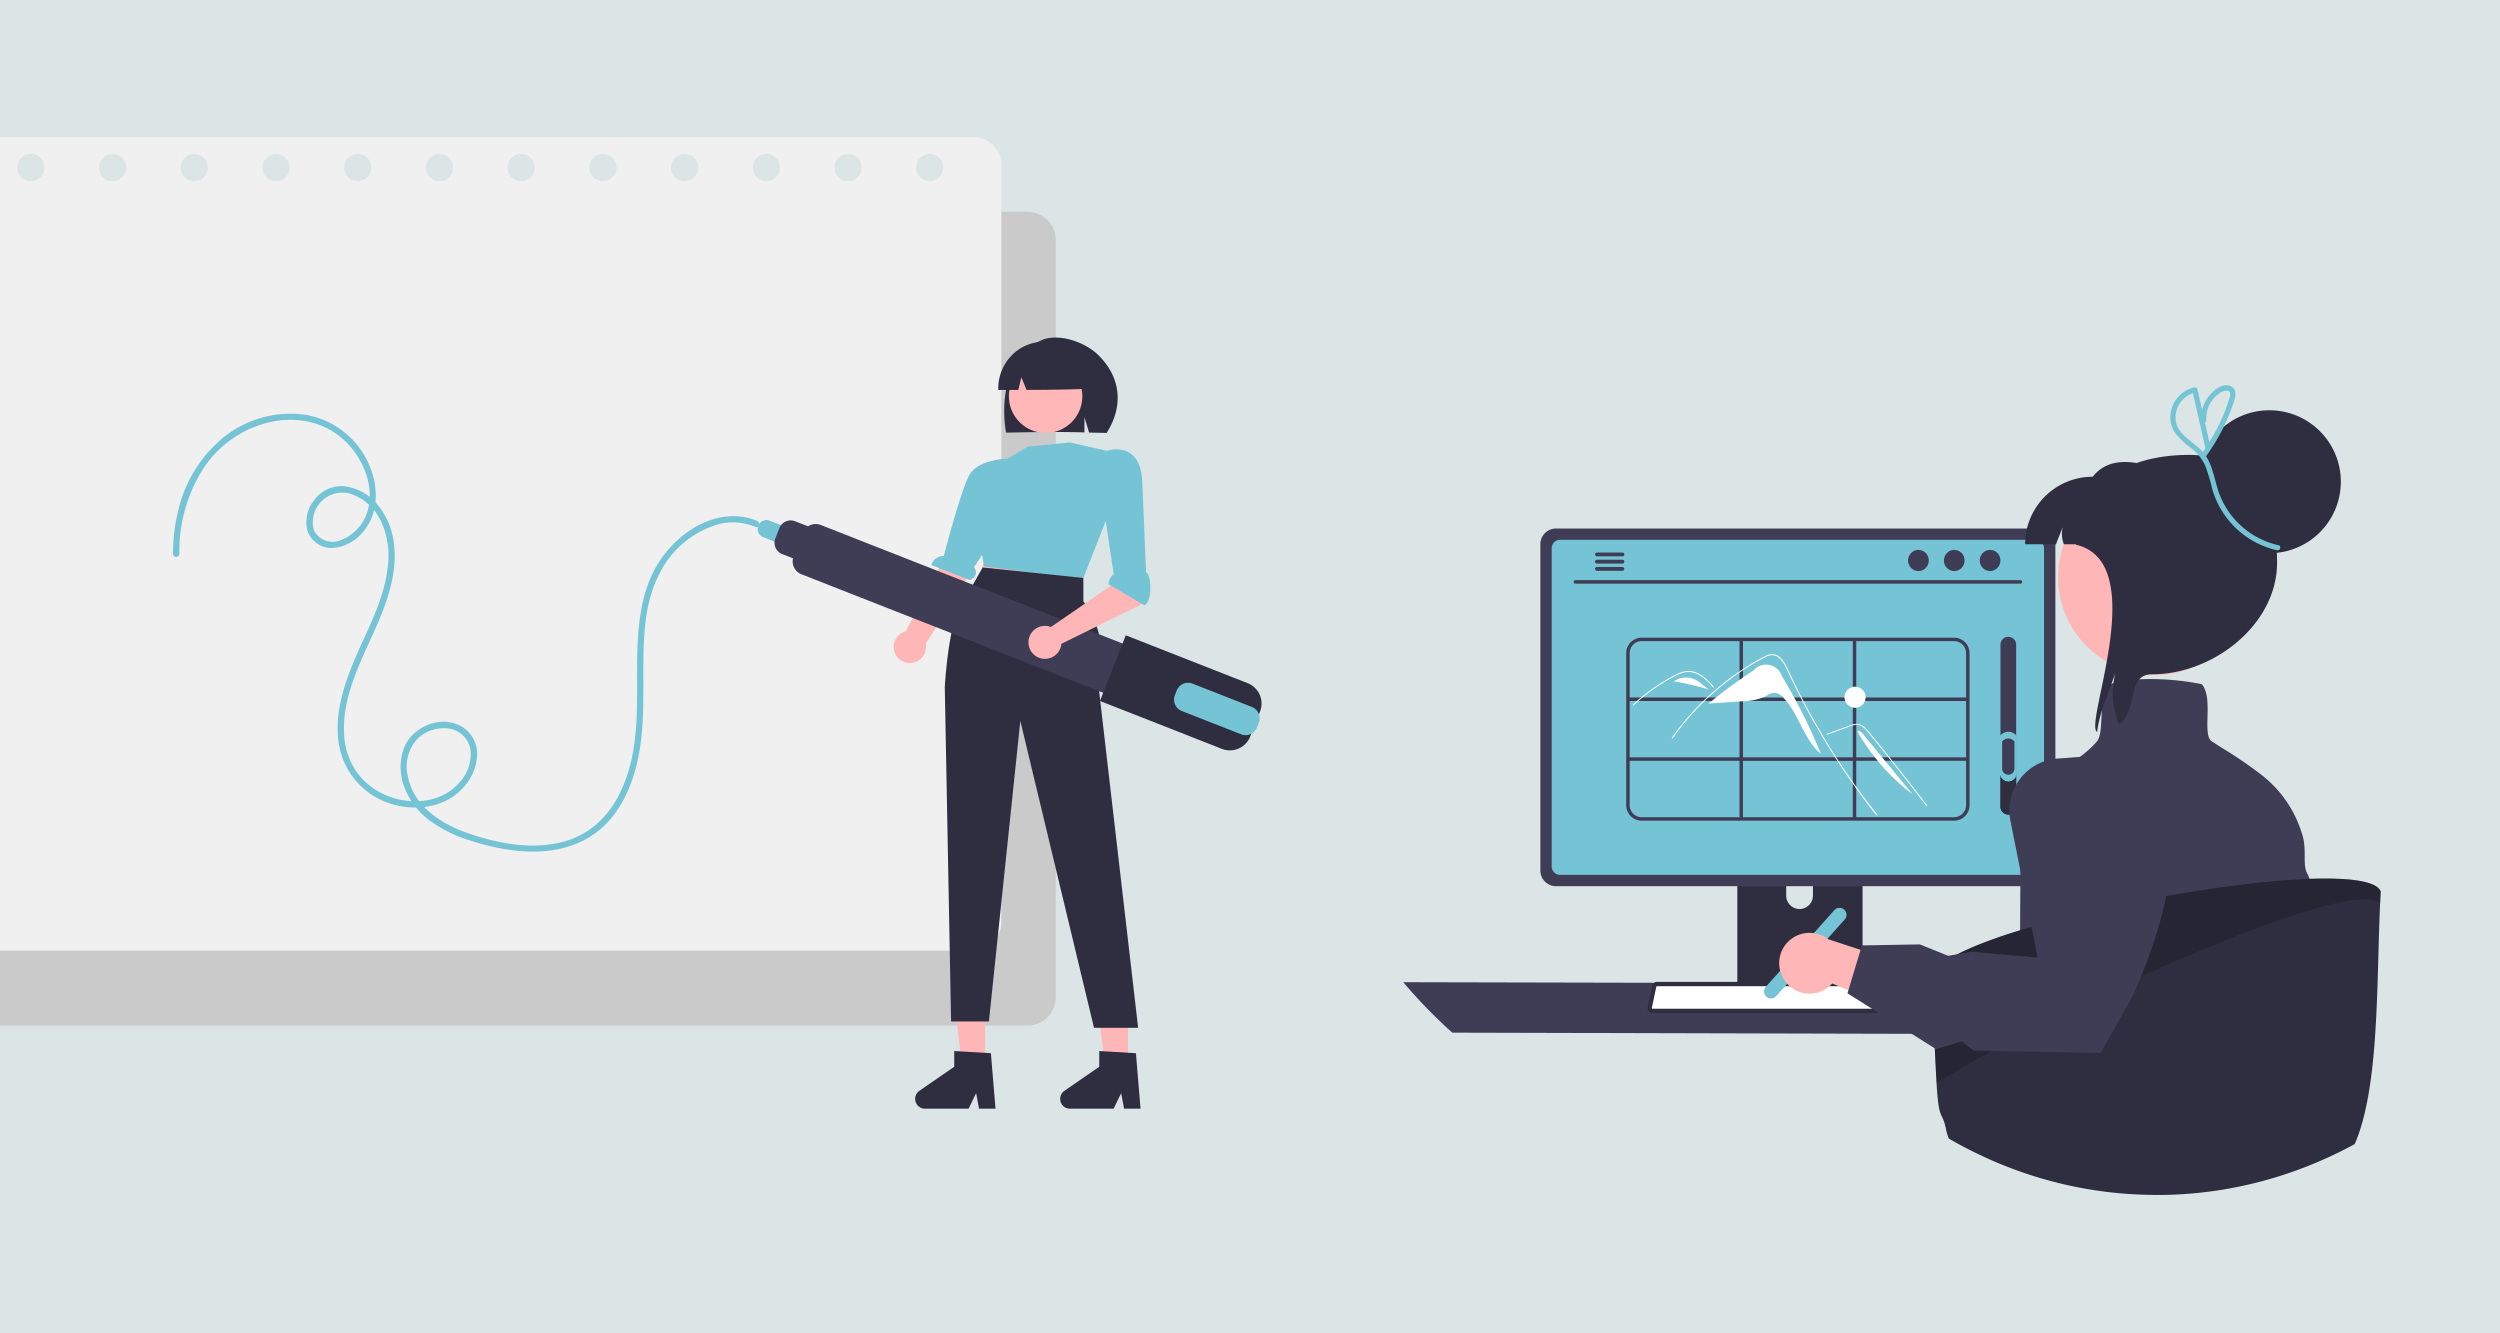 <svg xmlns="http://www.w3.org/2000/svg" xmlns:xlink="http://www.w3.org/1999/xlink" width="345" height="184" viewBox="0 0 345 184">
  <defs>
    <clipPath id="clip-path">
      <rect id="長方形_1211" data-name="長方形 1211" width="345" height="184" transform="translate(15 101)" fill="#dce5e6"/>
    </clipPath>
  </defs>
  <g id="グループ_808" data-name="グループ 808" transform="translate(-8097 -2362.471)">
    <rect id="長方形_1210" data-name="長方形 1210" width="345" height="184" transform="translate(8097 2362.471)" fill="#dce5e6"/>
    <g id="マスクグループ_559" data-name="マスクグループ 559" transform="translate(8082 2261.471)" clip-path="url(#clip-path)">
      <path id="パス_6310" data-name="パス 6310" d="M454.976,236.787H309.585a3.894,3.894,0,0,0-3.894,3.894V345.193a3.894,3.894,0,0,0,3.894,3.894H454.976a3.894,3.894,0,0,0,3.894-3.894V240.681a3.894,3.894,0,0,0-3.894-3.894Zm-141.3,6.108a1.88,1.88,0,1,1,1.879-1.88,1.88,1.88,0,0,1-1.879,1.88Zm11.277,0a1.88,1.88,0,1,1,1.88-1.88A1.88,1.88,0,0,1,324.956,242.9Zm11.277,0a1.88,1.88,0,1,1,1.879-1.88A1.88,1.88,0,0,1,336.233,242.9Zm11.277,0a1.88,1.88,0,1,1,1.88-1.88,1.879,1.879,0,0,1-1.88,1.88Zm11.277,0a1.88,1.88,0,1,1,1.88-1.88,1.88,1.88,0,0,1-1.88,1.88Zm11.277,0a1.88,1.88,0,1,1,1.879-1.88A1.88,1.88,0,0,1,370.064,242.9Zm11.277,0a1.88,1.88,0,1,1,1.88-1.88,1.879,1.879,0,0,1-1.88,1.88Zm11.277,0a1.88,1.88,0,1,1,1.88-1.88,1.88,1.88,0,0,1-1.88,1.88Zm11.277,0a1.88,1.88,0,1,1,1.879-1.88,1.88,1.88,0,0,1-1.879,1.88Zm11.277,0a1.88,1.88,0,1,1,1.879-1.88A1.88,1.88,0,0,1,415.172,242.9Zm11.277,0a1.88,1.88,0,1,1,1.879-1.88,1.88,1.88,0,0,1-1.879,1.88Zm11.277,0a1.88,1.88,0,1,1,1.879-1.88,1.88,1.88,0,0,1-1.879,1.88Zm11.277,0a1.88,1.88,0,1,1,1.879-1.88A1.879,1.879,0,0,1,449,242.9Z" transform="translate(-298.173 -106.554)" fill="#cacaca"/>
      <path id="パス_6311" data-name="パス 6311" d="M429.056,201.147H283.665a3.894,3.894,0,0,0-3.894,3.894V309.553a3.894,3.894,0,0,0,3.894,3.894H429.056a3.894,3.894,0,0,0,3.894-3.894V205.041a3.894,3.894,0,0,0-3.894-3.894Zm-141.3,6.108a1.88,1.88,0,1,1,1.879-1.88,1.88,1.88,0,0,1-1.879,1.88Zm11.277,0a1.88,1.88,0,1,1,1.88-1.88,1.879,1.879,0,0,1-1.88,1.88Zm11.277,0a1.88,1.88,0,1,1,1.88-1.88,1.88,1.88,0,0,1-1.88,1.88Zm11.277,0a1.88,1.88,0,1,1,1.88-1.88A1.88,1.88,0,0,1,321.59,207.255Zm11.277,0a1.88,1.88,0,1,1,1.88-1.88,1.879,1.879,0,0,1-1.88,1.88Zm11.277,0a1.88,1.88,0,1,1,1.879-1.88,1.88,1.88,0,0,1-1.879,1.88Zm11.277,0a1.88,1.88,0,1,1,1.879-1.88,1.88,1.88,0,0,1-1.879,1.88Zm11.277,0a1.88,1.88,0,1,1,1.879-1.88,1.88,1.88,0,0,1-1.879,1.88Zm11.277,0a1.88,1.88,0,1,1,1.879-1.88,1.879,1.879,0,0,1-1.879,1.88Zm11.277,0a1.88,1.88,0,1,1,1.879-1.88,1.88,1.88,0,0,1-1.879,1.88Zm11.277,0a1.88,1.88,0,1,1,1.879-1.88,1.88,1.88,0,0,1-1.879,1.88Zm11.277,0a1.88,1.88,0,1,1,1.879-1.88,1.88,1.88,0,0,1-1.879,1.88Zm11.277,0a1.88,1.88,0,1,1,1.88-1.88,1.88,1.88,0,0,1-1.88,1.88Z" transform="translate(-279.771 -81.251)" fill="#f0f0f0"/>
      <path id="パス_6312" data-name="パス 6312" d="M414.7,352.112a21.152,21.152,0,0,1,3.349-11.823,14.985,14.985,0,0,1,9.7-6.453,12.133,12.133,0,0,1,5.825.338,10.528,10.528,0,0,1,4.461,2.868c2.332,2.493,3.771,6.472,2.418,9.792a6.112,6.112,0,0,1-3.479,3.4,2.854,2.854,0,0,1-3.706-1.38,4.073,4.073,0,0,1,5.053-5.012,7.126,7.126,0,0,1,4.142,3.66,11.25,11.25,0,0,1,1,6.31c-.466,4.686-2.889,8.857-4.673,13.123-1.658,3.965-3.037,8.553-1.761,12.827a10.392,10.392,0,0,0,7.371,7c3.292.883,7.143.255,9.48-2.379a7.1,7.1,0,0,0,1.918-4.545,4.442,4.442,0,0,0-2.2-3.917c-2.849-1.594-6.7.045-7.888,2.959a7.657,7.657,0,0,0,.1,5.609,10.363,10.363,0,0,0,3.585,4.556,18.98,18.98,0,0,0,5.579,2.69,31.717,31.717,0,0,0,6.292,1.366c4.078.435,8.334-.245,11.53-2.978,2.812-2.4,4.359-5.962,5.146-9.505.914-4.112.776-8.311.785-12.495.009-4.458.122-9.325,2.27-13.355A13.206,13.206,0,0,1,489.235,348a7.98,7.98,0,0,1,4.93.406c.516.216.741-.625.231-.839-3.424-1.436-7.192-.309-10.019,1.877a15.41,15.41,0,0,0-3.733,4.192,17.918,17.918,0,0,0-2.14,5.876c-1.649,8.407.9,17.483-2.94,25.474a13.826,13.826,0,0,1-3.132,4.306,11.756,11.756,0,0,1-5.316,2.7c-4.168.945-8.689.048-12.655-1.341-3.8-1.332-7.6-3.831-8.283-8.109a5.6,5.6,0,0,1,1.463-4.984,5.207,5.207,0,0,1,4.252-1.313,3.542,3.542,0,0,1,2.988,2.933,5.833,5.833,0,0,1-1.617,4.594c-2.368,2.665-6.327,3.038-9.54,1.869a9.846,9.846,0,0,1-4.1-2.817,9.7,9.7,0,0,1-2.169-5.5c-.376-4.562,1.6-8.95,3.45-13,1.888-4.121,3.917-8.647,3.438-13.3a10.258,10.258,0,0,0-2.247-5.622,6.931,6.931,0,0,0-4.763-2.609,4.643,4.643,0,0,0-3.976,1.847,4.872,4.872,0,0,0-1.032,4.126,3.536,3.536,0,0,0,3.364,2.555A5.91,5.91,0,0,0,440,349.143c2.41-2.743,2.176-6.8.613-9.907a11.707,11.707,0,0,0-8.57-6.313,14.789,14.789,0,0,0-11.029,2.95,18.424,18.424,0,0,0-6.469,10.259,24.244,24.244,0,0,0-.72,5.98.435.435,0,0,0,.87,0Z" transform="translate(-374.945 -174.696)" fill="#75c4d6"/>
      <path id="パス_6313" data-name="パス 6313" d="M809.9,302.252a8.163,8.163,0,0,1,4.824-5.4c2.364-.81,5.824.424,7.6,2.194,3.25,3.239,3.35,7.2,1.117,10.721-.444-.023-1.977-.041-2.426-.058l-.636-2.119v2.1c-3.509-.108-7.161-.041-10.816.03A17.4,17.4,0,0,1,809.9,302.252Z" transform="translate(-655.725 -149.016)" fill="#2f2e41"/>
      <path id="パス_6314" data-name="パス 6314" d="M756.911,395.876a2.214,2.214,0,0,1,1.431-3.079l9.443-17.818,3.812,2.942-10.481,16.59a2.226,2.226,0,0,1-4.205,1.365Z" transform="translate(-618.37 -204.663)" fill="#ffb6b6"/>
      <path id="パス_6315" data-name="パス 6315" d="M657.874,411.189h-3.2l-1.522-12.344h4.723Z" transform="translate(-506.924 -163.265)" fill="#ffb6b6"/>
      <path id="パス_6316" data-name="パス 6316" d="M725.874,411.189h-3.2l-1.523-12.344h4.723Z" transform="translate(-555.201 -163.265)" fill="#ffb6b6"/>
      <path id="パス_6317" data-name="パス 6317" d="M681.013,195.8l.725,1.885-.145,1.885-13.922-1.74.435-1.6,1.6-1.885Z" transform="translate(-517.233 -18.081)" fill="#ffb6b6"/>
      <ellipse id="楕円形_38" data-name="楕円形 38" cx="5.069" cy="5.069" rx="5.069" ry="5.069" transform="translate(154.225 150.613)" fill="#ffb7b7"/>
      <path id="パス_6318" data-name="パス 6318" d="M797.669,348.814l2.9-1.74,5.8-.58,5.127,1.16-.051,9.427-3.253,8.272-13.632-1.74-.518-2.918s-3.771-5.064.29-7.965Z" transform="translate(-643.75 -184.44)" fill="#75c4d6"/>
      <path id="パス_6319" data-name="パス 6319" d="M800.126,407.448v3.221s3.771,4.9,1.74,8.671l5.818,50.18h-6.091l-10.168-42.349-4.334,41.478H781.87L781,422.533s.564-11.894,3.754-13.924L786.221,406Z" transform="translate(-635.621 -226.687)" fill="#2f2e41"/>
      <path id="パス_6320" data-name="パス 6320" d="M809.5,299.492a6.366,6.366,0,0,1,9.679,5.556c-2.833.13-5.809.164-8.827.17l-.713-1.746-.42,1.747q-1.38,0-2.764,0A6.5,6.5,0,0,1,809.5,299.492Z" transform="translate(-653.69 -150.411)" fill="#2f2e41"/>
      <path id="パス_6321" data-name="パス 6321" d="M694.988,386.691l-2.266-.89a1.217,1.217,0,0,1,.89-2.266l2.266.89a1.217,1.217,0,0,1-.89,2.266Z" transform="translate(-572.399 -210.678)" fill="#75c4d6"/>
      <path id="パス_6322" data-name="パス 6322" d="M751.149,401.811l-44.771-17.585a1.908,1.908,0,0,0-1.749.185l-1.792-.7a1.674,1.674,0,0,0-2.17.946l-.556,1.415a1.674,1.674,0,0,0,.946,2.17l1.49.585a1.909,1.909,0,0,0,1.161,2.2l44.771,17.585a1.914,1.914,0,0,0,2.481-1.081l1.271-3.235a1.914,1.914,0,0,0-1.081-2.481Z" transform="translate(-578.111 -210.777)" fill="#3f3d56"/>
      <path id="パス_6323" data-name="パス 6323" d="M871.669,453.94l-16.831-6.611,3.559-9.062,16.831,6.611a3.016,3.016,0,0,1,1.7,3.905l-1.357,3.454A3.016,3.016,0,0,1,871.669,453.94Z" transform="translate(-688.042 -249.595)" fill="#2f2e41"/>
      <path id="パス_6324" data-name="パス 6324" d="M899.343,467.971l-8.2-3.221a1.682,1.682,0,0,1-.949-2.178l.254-.648a1.682,1.682,0,0,1,2.178-.95l8.2,3.221a1.682,1.682,0,0,1,.949,2.179l-.254.647A1.682,1.682,0,0,1,899.343,467.971Z" transform="translate(-713.06 -265.634)" fill="#75c4d6"/>
      <path id="パス_6325" data-name="パス 6325" d="M823.571,410.935a2.28,2.28,0,0,1,.343.106l8.849-6.091-.2-2.6,3.887-.819.806,4.571a1.733,1.733,0,0,1-.94,1.855l-10.961,5.406a2.274,2.274,0,1,1-1.781-2.426Z" transform="translate(-663.886 -223.513)" fill="#ffb6b6"/>
      <path id="パス_6326" data-name="パス 6326" d="M853.28,368.422l4.931,2.9c1.16-.58.936-4.342.228-4.562l-.534-12.552c-.29-5.8-4.879-4.206-4.879-4.206l-2.082.435,1.45,6.091,1.575,10.51A1.736,1.736,0,0,0,853.28,368.422Z" transform="translate(-685.277 -186.789)" fill="#75c4d6"/>
      <path id="パス_6327" data-name="パス 6327" d="M785.108,354.22s-3.982.063-5.226,2.206c-1,1.716-2.858,8.559-3.562,11.222a1.739,1.739,0,0,0-1.721,1.259l5.337,2.072c1.16-.58.838-1.384.544-1.8l1.988-2.982,2.32-1.16.962-10.267Z" transform="translate(-631.076 -189.926)" fill="#75c4d6"/>
      <path id="パス_6328" data-name="パス 6328" d="M777.993,644.023h-2.271l-.405-2.144-1.038,2.144h-6.023a1.354,1.354,0,0,1-.769-2.468l4.81-3.322v-2.167l5.059.3Z" transform="translate(-625.612 -390.023)" fill="#2f2e41"/>
      <path id="パス_6329" data-name="パス 6329" d="M846.993,644.023h-2.271l-.405-2.144-1.038,2.144h-6.023a1.354,1.354,0,0,1-.769-2.468l4.81-3.322v-2.167l5.059.3Z" transform="translate(-674.599 -390.023)" fill="#2f2e41"/>
      <g id="グループ_807" data-name="グループ 807" transform="translate(-6836 -2216.092)">
        <path id="パス_6330" data-name="パス 6330" d="M328.114,649.216a69.511,69.511,0,0,0,6.763,6.963l91.3.241a69.515,69.515,0,0,0,6.763-6.963Z" transform="translate(6716.536 1803.419)" fill="#3f3d56"/>
        <path id="パス_6331" data-name="パス 6331" d="M519.8,549.778v24.668h17.281V549.778a.829.829,0,0,0-.584-.794.762.762,0,0,0-.248-.038H520.639a.833.833,0,0,0-.835.832Zm6.744,8.476a1.845,1.845,0,1,1,3.69,0v2.862a1.845,1.845,0,1,1-3.69,0Z" transform="translate(6570.951 1879.573)" fill="#2f2e41"/>
        <path id="パス_6332" data-name="パス 6332" d="M519.584,651.686v2.379a.468.468,0,0,0,.464.466h16.459a.466.466,0,0,0,.464-.466v-2.379Z" transform="translate(6571.118 1801.543)" fill="#3f3d56"/>
        <path id="パス_6333" data-name="パス 6333" d="M406.774,391.058V436.1a2.166,2.166,0,0,0,2.165,2.165h66.744a2.166,2.166,0,0,0,2.165-2.165v-45.04a2.168,2.168,0,0,0-2.165-2.162H408.939a2.167,2.167,0,0,0-2.165,2.162Z" transform="translate(6656.795 2001.127)" fill="#3f3d56"/>
        <path id="パス_6334" data-name="パス 6334" d="M413.284,396.555v43.924a1.159,1.159,0,0,0,1.157,1.157h65.63a1.159,1.159,0,0,0,1.157-1.157V396.555a1.159,1.159,0,0,0-1.157-1.159h-65.63a1.159,1.159,0,0,0-1.157,1.159Z" transform="translate(6651.85 1996.19)" fill="#75c4d6"/>
        <path id="パス_6335" data-name="パス 6335" d="M468.414,653.064a.709.709,0,0,0,.558.267h39.046a.719.719,0,0,0,.7-.866l-.606-2.879a.72.72,0,0,0-.447-.522.7.7,0,0,0-.255-.048H469.576a.7.7,0,0,0-.255.048.72.72,0,0,0-.447.522l-.606,2.879A.718.718,0,0,0,468.414,653.064Z" transform="translate(6610.103 1803.571)" fill="#2f2e41"/>
        <path id="パス_6336" data-name="パス 6336" d="M471.474,651.516a.1.1,0,0,0-.035.006.122.122,0,0,0-.079.085l-.607,2.88a.115.115,0,0,0,.024.1l0,0a.108.108,0,0,0,.089.042h39.046a.112.112,0,0,0,.089-.042.111.111,0,0,0,.025-.1l-.607-2.882a.12.12,0,0,0-.073-.084.1.1,0,0,0-.041-.009Z" transform="translate(6608.205 1801.672)" fill="#fff"/>
        <path id="パス_6337" data-name="パス 6337" d="M426.1,419.01h61.41a.244.244,0,1,0,0-.489H426.1a.244.244,0,1,0,0,.488Z" transform="translate(6642.306 1978.627)" fill="#3f3d56"/>
        <ellipse id="楕円形_39" data-name="楕円形 39" cx="1.431" cy="1.463" rx="1.431" ry="1.463" transform="translate(7124.2 2392.975)" fill="#3f3d56"/>
        <ellipse id="楕円形_40" data-name="楕円形 40" cx="1.431" cy="1.463" rx="1.431" ry="1.463" transform="translate(7119.256 2392.975)" fill="#3f3d56"/>
        <ellipse id="楕円形_41" data-name="楕円形 41" cx="1.431" cy="1.463" rx="1.431" ry="1.463" transform="translate(7114.312 2392.975)" fill="#3f3d56"/>
        <path id="パス_6338" data-name="パス 6338" d="M438.156,402.943a.263.263,0,0,0,.262.265h3.512a.266.266,0,0,0,0-.532h-3.512a.265.265,0,0,0-.262.267Z" transform="translate(6632.961 1990.661)" fill="#3f3d56"/>
        <path id="パス_6339" data-name="パス 6339" d="M438.156,407.092a.263.263,0,0,0,.262.265h3.512a.266.266,0,1,0,0-.532h-3.512A.265.265,0,0,0,438.156,407.092Z" transform="translate(6632.961 1987.51)" fill="#3f3d56"/>
        <path id="パス_6340" data-name="パス 6340" d="M438.156,411.24a.265.265,0,0,0,.262.267h3.512a.266.266,0,0,0,0-.532h-3.512A.263.263,0,0,0,438.156,411.24Z" transform="translate(6632.961 1984.358)" fill="#3f3d56"/>
        <path id="パス_6341" data-name="パス 6341" d="M501.275,451.546h-43.11a2.139,2.139,0,0,0-2.136,2.136v20.982a2.139,2.139,0,0,0,2.136,2.136h43.11a2.139,2.139,0,0,0,2.136-2.136V453.682A2.139,2.139,0,0,0,501.275,451.546Zm1.655,2.136V459.8H487.777v-7.777h13.5A1.657,1.657,0,0,1,502.93,453.682Zm-30.786,14.38v-7.777H487.3v7.777Zm15.153.481v7.777H472.144v-7.777Zm-15.634-.481H456.51v-7.777h15.153Zm.481-8.258v-7.777H487.3V459.8Zm15.634.481H502.93v7.777H487.777Zm-29.612-8.258h13.5V459.8H456.51v-6.122a1.657,1.657,0,0,1,1.655-1.655Zm-1.655,22.637v-6.122h15.153v7.777h-13.5a1.657,1.657,0,0,1-1.655-1.655Zm44.765,1.655h-13.5v-7.777H502.93v6.122a1.657,1.657,0,0,1-1.655,1.655Z" transform="translate(6619.387 1953.545)" fill="#3f3d56"/>
        <path id="パス_6342" data-name="パス 6342" d="M513.5,468.709a2.3,2.3,0,0,0-3.929-.81,69.443,69.443,0,0,0-6.18,4.553l0,.025,4.612-.318a7.943,7.943,0,0,0,3.241-.689,2.856,2.856,0,0,1,1.157-.484,1.86,1.86,0,0,1,1.341.726c2.125,2.263,2.74,5.724,5.125,7.713A75.652,75.652,0,0,0,513.5,468.709Z" transform="translate(6583.417 1941.709)" fill="#fff"/>
        <path id="パス_6343" data-name="パス 6343" d="M510.447,483.242c-.235-.3-.331-.366-.563-.666q-2.832-3.662-5.323-7.572-1.692-2.655-3.217-5.412-.726-1.311-1.412-2.642-.532-1.032-1.041-2.077c-.1-.2-.191-.4-.285-.6-.221-.471-.438-.944-.67-1.409a3.876,3.876,0,0,0-1.075-1.44,1.466,1.466,0,0,0-.764-.294,2.132,2.132,0,0,0-1.106.317,35.608,35.608,0,0,0-7,4.829,36.455,36.455,0,0,0-5.689,6.315c-.05.072-.169,0-.118-.069q.3-.424.611-.839a36.653,36.653,0,0,1,9.358-8.729q.91-.59,1.855-1.125c.317-.18.636-.357.96-.524a2.339,2.339,0,0,1,1.018-.316c1.236-.019,1.875,1.38,2.315,2.322q.207.445.419.886.8,1.677,1.665,3.324.533,1.017,1.089,2.021,1.731,3.128,3.68,6.13c1.721,2.651,3.429,4.993,5.389,7.472C510.6,483.214,510.5,483.312,510.447,483.242Z" transform="translate(6599.533 1946.373)" fill="#fff"/>
        <path id="パス_6344" data-name="パス 6344" d="M470.816,472.941l-.215-.24a6.348,6.348,0,0,0-1.964-1.614,2.849,2.849,0,0,0-1.194-.277,3.408,3.408,0,0,0-1.239.27c-.187.075-.369.159-.549.249-.205.1-.407.214-.608.325q-.565.313-1.116.653-1.1.677-2.122,1.457-.532.4-1.043.836-.475.4-.93.823c-.065.06-.162-.037-.1-.1.08-.075.161-.149.242-.222q.343-.31.7-.608.645-.545,1.324-1.047,1.056-.782,2.184-1.458.564-.338,1.143-.647c.117-.062.235-.123.354-.181a5.644,5.644,0,0,1,.841-.343,2.993,2.993,0,0,1,1.271-.125,3.308,3.308,0,0,1,1.172.406,7.924,7.924,0,0,1,1.944,1.741C470.972,472.91,470.875,473.007,470.816,472.941Z" transform="translate(6616.584 1939.016)" fill="#fff"/>
        <path id="パス_6345" data-name="パス 6345" d="M571.041,502.466l1.841-.673.914-.334a9.363,9.363,0,0,1,.9-.311,1.424,1.424,0,0,1,.817.01,1.882,1.882,0,0,1,.637.395,5.187,5.187,0,0,1,.523.558c.2.239.4.481.592.722q1.219,1.491,2.422,2.995t2.39,3.021q1.19,1.52,2.364,3.054l.287.376c.053.069.172,0,.119-.069q-1.182-1.549-2.381-3.084t-2.42-3.066q-1.218-1.527-2.453-3.04l-.616-.753c-.174-.212-.345-.425-.535-.622a1.93,1.93,0,0,0-1.309-.689,2.525,2.525,0,0,0-.89.2c-.308.111-.615.225-.922.337l-1.854.678-.463.17C570.922,502.363,570.958,502.5,571.041,502.466Z" transform="translate(6532.101 1916.022)" fill="#fff"/>
        <path id="パス_6346" data-name="パス 6346" d="M486.34,474.714a2.972,2.972,0,0,0-2.993.214,42.694,42.694,0,0,1,4.857,1.134C487.541,475.673,487.023,475.065,486.34,474.714Z" transform="translate(6598.64 1936.182)" fill="#fff"/>
        <path id="パス_6347" data-name="パス 6347" d="M482.74,476.563l-.18.146c.061-.051.124-.1.189-.145Z" transform="translate(6599.237 1934.545)" fill="#fff"/>
        <path id="パス_6348" data-name="パス 6348" d="M589.42,505.561a1.532,1.532,0,0,0-.648-.541l-.253.01a28.705,28.705,0,0,0,7.645,8.74Z" transform="translate(6518.764 1912.933)" fill="#fff"/>
        <ellipse id="楕円形_42" data-name="楕円形 42" cx="1.457" cy="1.457" rx="1.457" ry="1.457" transform="translate(7105.542 2411.853)" fill="#fff"/>
        <path id="パス_6349" data-name="パス 6349" d="M671.851,475.579a1.084,1.084,0,0,0,1.082-1.082V452.129a1.082,1.082,0,1,0-2.165,0V474.5A1.084,1.084,0,0,0,671.851,475.579Z" transform="translate(6456.296 1953.925)" fill="#3f3d56"/>
        <path id="パス_6350" data-name="パス 6350" d="M671.851,532.92a1.084,1.084,0,0,0,1.082-1.082v-4.743a1.342,1.342,0,0,0-2.165,0v4.743A1.084,1.084,0,0,0,671.851,532.92Z" transform="translate(6456.296 1896.584)" fill="#2f2e41"/>
        <path id="パス_6351" data-name="パス 6351" d="M671.593,512.4a1.166,1.166,0,0,0,1.164-1.164v-5.1a1.443,1.443,0,0,0-2.328,0v5.1A1.166,1.166,0,0,0,671.593,512.4Z" transform="translate(6456.555 1912.533)" fill="#75c4d6"/>
        <path id="パス_6352" data-name="パス 6352" d="M672.587,514.4a.85.85,0,0,0,.849-.849v-3.721a1.053,1.053,0,0,0-1.7,0v3.721A.85.85,0,0,0,672.587,514.4Z" transform="translate(6455.56 1909.604)" fill="#3f3d56"/>
        <path id="パス_6353" data-name="パス 6353" d="M535.432,618.811a.963.963,0,0,1-.076-1.358l9.456-10.581a.962.962,0,1,1,1.435,1.282l-9.456,10.581A.963.963,0,0,1,535.432,618.811Z" transform="translate(6559.325 1835.823)" fill="#75c4d6"/>
        <path id="パス_6354" data-name="パス 6354" d="M793.248,578.712c0,1.753-.414,3.1-.363,4.168a69.1,69.1,0,0,1-8.731,3.132c-.337.1-.674.188-1.013.279-1.835-5.619-3.673-10.763-4.4-11.309-1.657-1.243-2.487,3.9-2.487,2.658s.83-1.243-1.241-2.9-.83-9.116-.83-9.116l-2.9-7.459,3.245-11.9,4.214-15.453h4.144s.123.089.327.255c1.037.847,4.163,3.675,3.817,6.79a52.206,52.206,0,0,0,.529,7.22c1.222,10.85,4.029,22.645,4.029,25.757C791.591,574.982,793.248,576.225,793.248,578.712Z" transform="translate(6379.955 1893.342)" fill="#e6e6e6"/>
        <path id="パス_6355" data-name="パス 6355" d="M691.976,502.867c0-.012-.007-.022-.012-.031a6.411,6.411,0,0,0-.325-.731c-.7-1.316.041-3.336-.748-5.568a16.136,16.136,0,0,0-5.106-7.663c-.067-.058-.135-.113-.2-.171l0,0a59.639,59.639,0,0,0-5.628-3.868c-.474-.3-.969-.618-1.484-.95-.664-.426-.628-1.845-.589-3.346.043-1.667.089-3.394-.729-4.471L677.1,476l-.084-.022a36.183,36.183,0,0,0-8.519-.657h0a16.753,16.753,0,0,0-3.591.527c-.087.024-.173.048-.257.077-.065.017-.13.039-.195.06l-.053.019-.041.038c-.791.791-.974,2.21-1.061,3.69v0q-.025.4-.043.808c-.067,1.438-.13,2.8-.659,3.387a13.9,13.9,0,0,1-4.2,3.233,10.588,10.588,0,0,1-4.478,1.188l-.229-.007-.022.226c-1.65,3.144-1.587,11.254-1.638,19.939q0,.725-.01,1.458c-.029,4.046-.106,8.161-.409,11.911-.132,1.612-.3,3.153-.531,4.594-1.111,7.016-6.145,1.191-8.553,5.859a5.9,5.9,0,0,0,.4,1.335c.277.164.56.322.842.481q1.872,1.043,3.815,1.946c.072.034.144.067.216.1a56.936,56.936,0,0,0,7.326,2.795c.488.149.977.291,1.47.426a56.177,56.177,0,0,0,13.375,2,.408.408,0,0,1,.055,0,69.407,69.407,0,0,0,15.836-2.283l.216-.058c.339-.091.676-.183,1.013-.279a69.1,69.1,0,0,0,8.731-3.131,2.211,2.211,0,0,0,.031.315.714.714,0,0,0,.014.1c0-.038.01-.077.012-.115.014-.113.026-.229.038-.344A74.814,74.814,0,0,0,691.976,502.867Z" transform="translate(6477.751 1935.514)" fill="#3f3d56"/>
        <path id="パス_6356" data-name="パス 6356" d="M705.5,380.768a13.465,13.465,0,1,0-.684-11.471c-.062.154-.117.308-.173.469A13.447,13.447,0,0,0,705.5,380.768Z" transform="translate(6431.167 2022.434)" fill="#ffb6b6"/>
        <path id="パス_6357" data-name="パス 6357" d="M689.179,362.1c.58-1.621.327-.777.912-2.392a4.031,4.031,0,0,0,.167,2.392H706.29v-9.32c-4.7-1.862-9.289-3.446-12.063,0a9.32,9.32,0,0,0-9.32,9.32Z" transform="translate(6445.558 2030.103)" fill="#2f2e41"/>
        <path id="パス_6358" data-name="パス 6358" d="M717.07,384.923c.012-.173.031-.351.055-.524a18.16,18.16,0,0,1,1.042-3.7c.462-1.3.931-2.607,1.4-3.908a11.188,11.188,0,0,0,.524,7.1c2.706-2.108,1-6.928,4.537-6.928,8.506,0,17.259-6.9,17.259-15.41s-3.649-14.868-12.155-14.868-15.416,3.9-15.583,12.4C724.627,361.555,715.091,384.06,717.07,384.923Z" transform="translate(6423.35 2033.183)" fill="#2f2e41"/>
        <ellipse id="楕円形_43" data-name="楕円形 43" cx="9.862" cy="9.862" rx="9.862" ry="9.862" transform="translate(7154.311 2373.71)" fill="#2f2e41"/>
        <path id="パス_6359" data-name="パス 6359" d="M693.632,591.565q-.051.761-.089,1.621c-.51,10.8-.07,25.332-3.507,33.218q-1.155.632-2.333,1.208-.047.022-.087.043c-.212.1-.423.2-.635.3a.074.074,0,0,1-.026.015,57.447,57.447,0,0,1-7.17,2.816c-.3.1-.6.188-.907.279l-.195.058a56.26,56.26,0,0,1-14.2,2.283c-.25.007-.5.012-.734.017-.084,0-.166,0-.248,0-.269,0-.536,0-.806,0q-.815,0-1.623-.024a56.181,56.181,0,0,1-13.375-2c-.493-.135-.981-.277-1.47-.426a56.945,56.945,0,0,1-7.326-2.795c-.072-.031-.144-.065-.216-.1q-1.941-.9-3.815-1.946c-.281-.159-.565-.318-.842-.481a5.9,5.9,0,0,1-.4-1.335c-.546-2.624-.984-.854-1.3-6.314-.286-5.005-.469-10.025-.536-12.894-.022-.765-.029-1.378-.031-1.8.255-1.823,4.353-3.892,10.33-5.857.565-.185,1.15-.37,1.749-.553,1.616-.5,3.343-.986,5.147-1.458,4.594-1.2,9.7-2.307,14.758-3.218,2.5-.447,4.988-.849,7.406-1.19,4.24-.6,8.252-1.017,11.684-1.188.33-.017.652-.031.969-.041.341-.014.676-.024,1-.031C689.76,589.674,693.137,590.189,693.632,591.565Z" transform="translate(6485.916 1848.568)" fill="#2f2e41"/>
        <path id="パス_6360" data-name="パス 6360" d="M693.632,591.565q-.05.761-.089,1.621c-3.747-4.036-44.116,13.994-61.207,24.824-.286-5.005-.469-10.025-.536-12.894-.022-.765-.029-1.378-.031-1.8.255-1.823,4.353-3.892,10.33-5.857.565-.185,1.15-.37,1.749-.553,1.616-.5,3.343-.986,5.147-1.457,4.594-1.2,9.7-2.307,14.758-3.218,2.5-.447,4.988-.849,7.406-1.19,4.24-.6,8.252-1.017,11.684-1.188.329-.017.652-.031.969-.041.342-.014.676-.024,1-.031C689.76,589.674,693.137,590.189,693.632,591.565Z" transform="translate(6485.916 1848.568)" opacity="0.2"/>
        <path id="パス_6361" data-name="パス 6361" d="M544.729,627.733a4.167,4.167,0,0,0,6.387.17l13.7,5.625-1.478-7.551-12.78-4.184a4.189,4.189,0,0,0-5.826,5.941Z" transform="translate(6552.723 1824.91)" fill="#ffb6b6"/>
        <path id="パス_6362" data-name="パス 6362" d="M620.055,518.484l-.075-.008-7.987.58a7.17,7.17,0,0,0-5.186,2.808,7.017,7.017,0,0,0-.74,1.2h0a7.168,7.168,0,0,0-.591,4.543l3.76,18.93-9.048-.822-3.3.564-3.9-1.573-8,.136-.185.613-1.678,5.562-.132.437,12.212,7.7,3.541-1.077,1.668,1.281.08,0,3.308.065,14.106.277,3.856-6.831.6-1.071c4.478-10.032,5.583-17.035,5.232-21.86a16.045,16.045,0,0,0-1.487-5.947A10.088,10.088,0,0,0,620.055,518.484Z" transform="translate(6522.959 1902.714)" fill="#3f3d56"/>
        <path id="パス_6363" data-name="パス 6363" d="M783.137,328.791a11.388,11.388,0,0,1-8.219-7.26c-.579-1.678-.8-3.521-1.768-5.015a26.806,26.806,0,0,0,3.525-6.624c.332-.915,1.111-2.575-.209-3.078-1.051-.4-2.245.567-2.868,1.33a5.065,5.065,0,0,0-.994,1.98l-.645-2.847a.369.369,0,0,0-.444-.252,4.206,4.206,0,0,0-3.26,3.648,3.717,3.717,0,0,0,.567,2.531A9.931,9.931,0,0,0,771,315.323a6.622,6.622,0,0,1,2,2.406,23.322,23.322,0,0,1,.99,3.26,12.076,12.076,0,0,0,8.952,8.5C783.4,329.586,783.591,328.89,783.137,328.791Zm-9.945-17.249a4.189,4.189,0,0,1,.682-2.565,4.064,4.064,0,0,1,.927-1,1.825,1.825,0,0,1,1.308-.515c.591.125.353.785.228,1.183q-.248.787-.546,1.558a25.615,25.615,0,0,1-1.344,2.912c-.264.49-.546.97-.841,1.442L773,311.862A.3.3,0,0,0,773.192,311.542Zm-4.214.144a3.563,3.563,0,0,1,2.361-3.875l1.718,7.586c-.118.174-.24.346-.362.518-.032-.037-.061-.075-.095-.111C771.4,314.5,769.3,313.6,768.978,311.685Z" transform="translate(6382.284 2063.537)" fill="#75c4d6"/>
      </g>
    </g>
  </g>
</svg>
